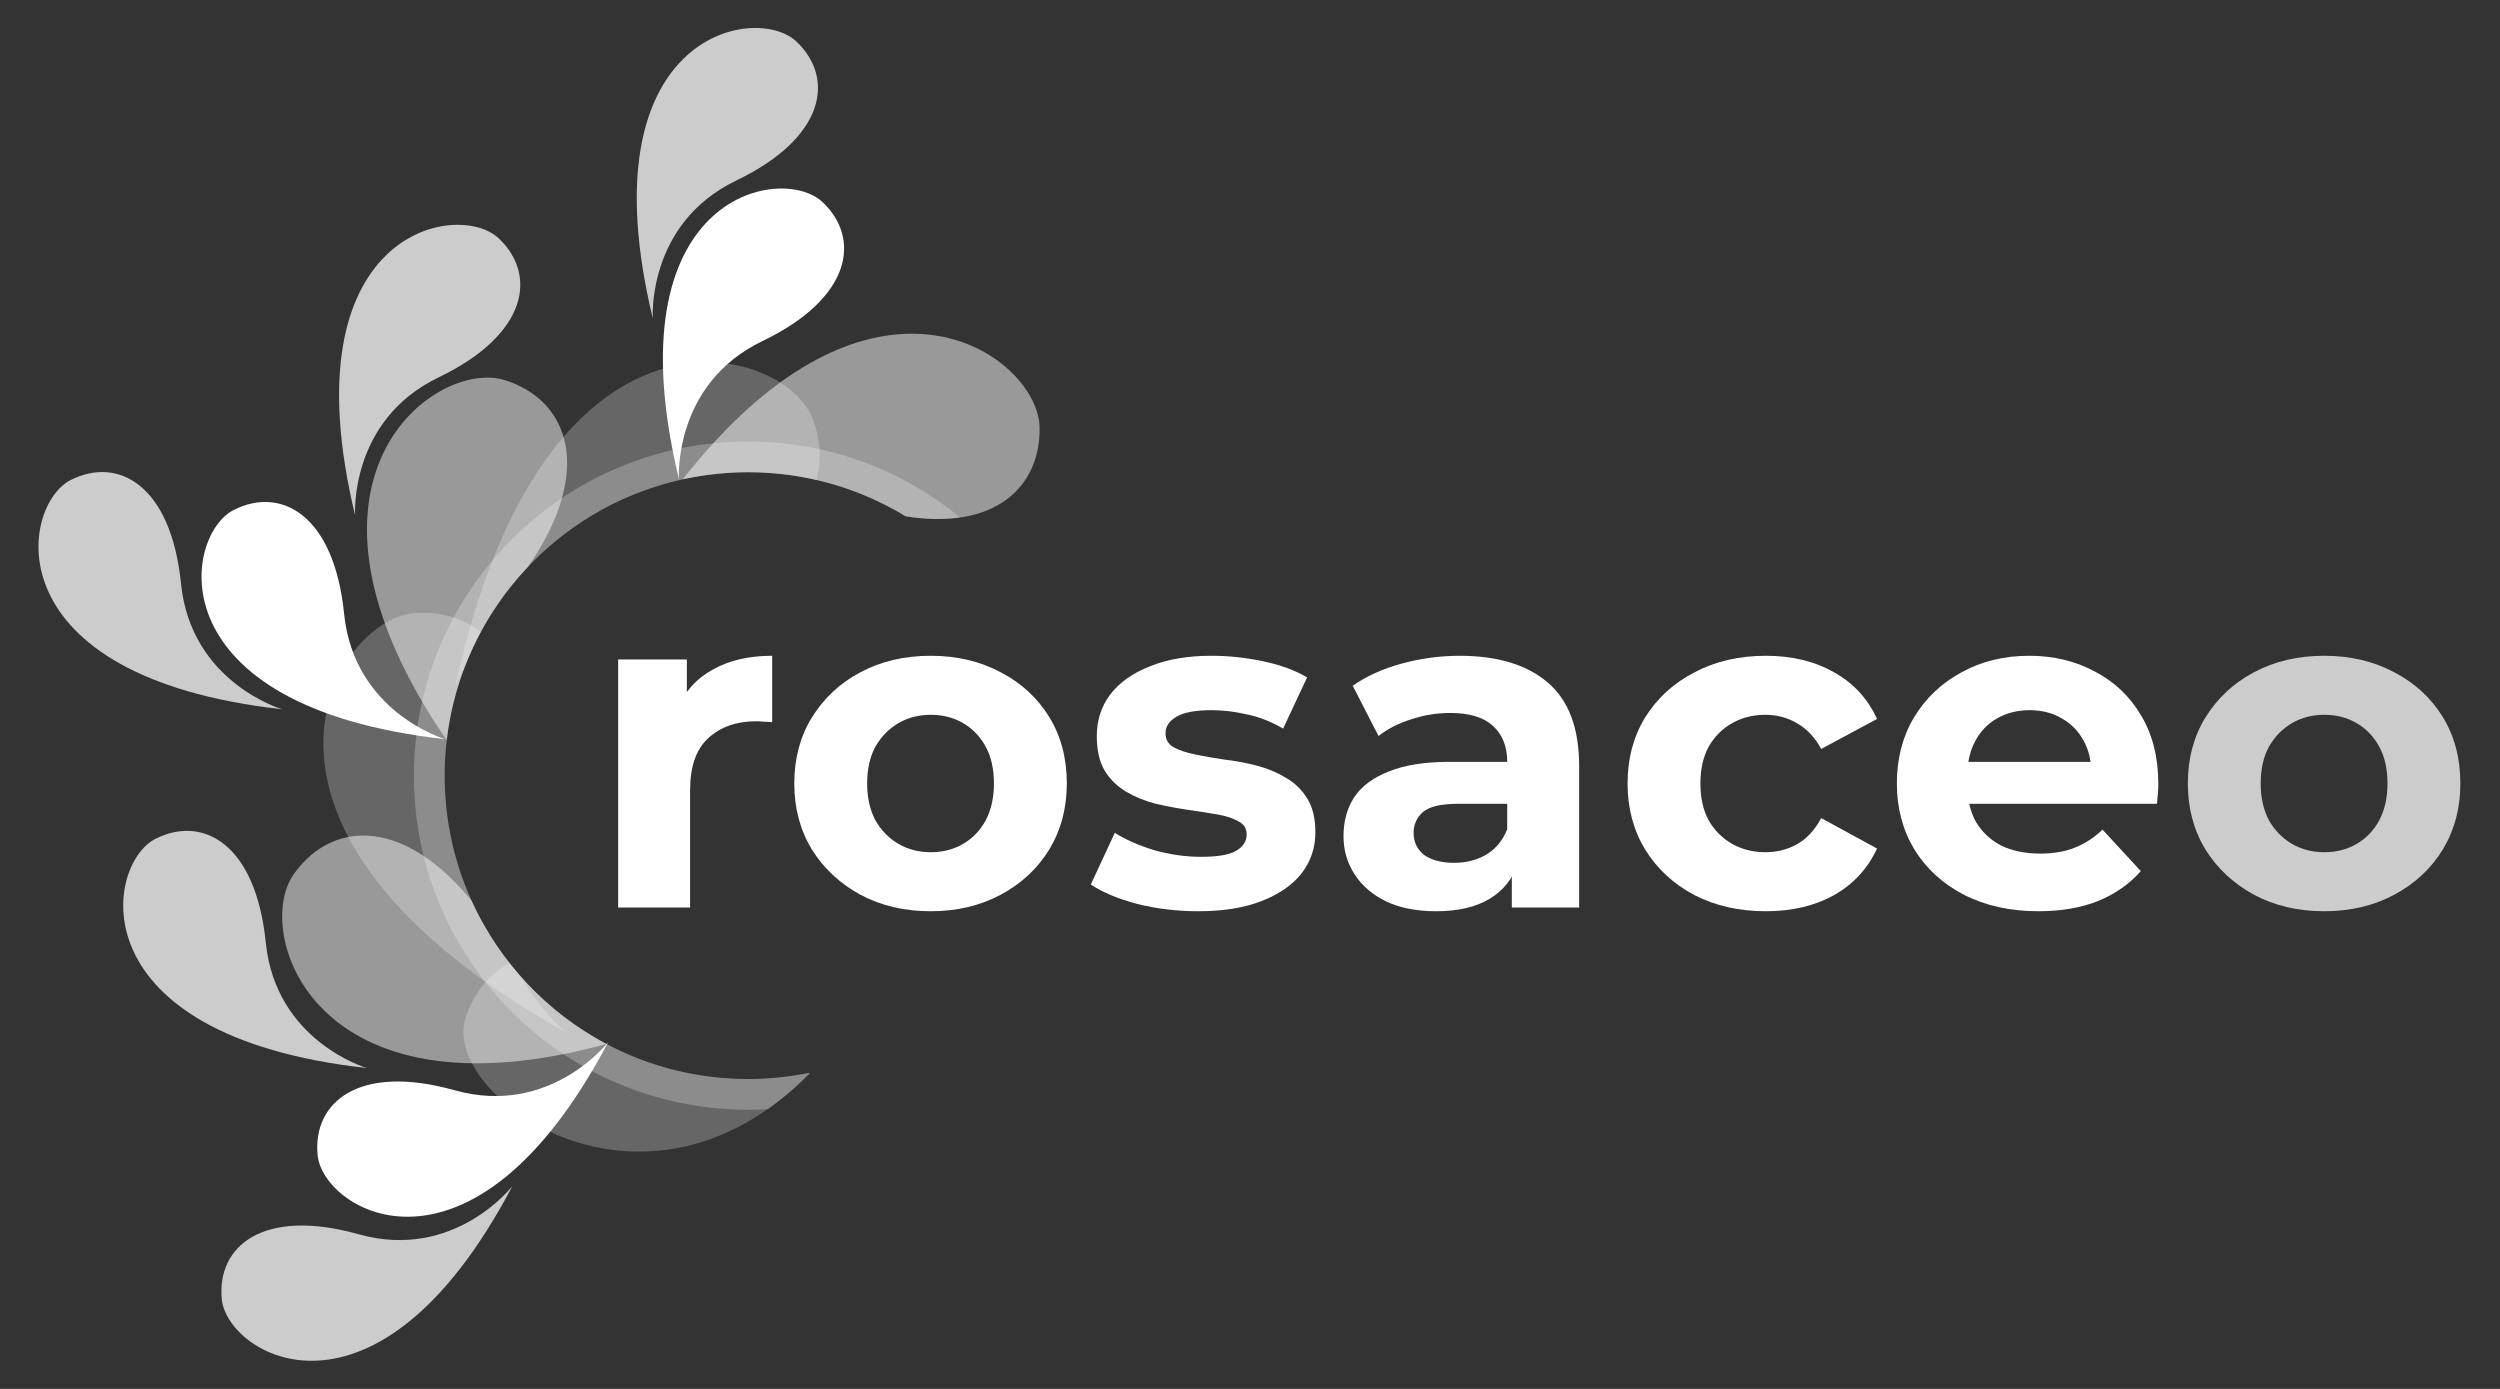 <?xml version="1.0" encoding="UTF-8" standalone="no"?>
<!-- Created with Inkscape (http://www.inkscape.org/) -->

<svg
   version="1.1"
   id="svg25"
   xml:space="preserve"
   width="1800"
   height="1000"
   viewBox="0 0 1800 1000"
   sodipodi:docname="logo-rosaceo.ai.svg"
   inkscape:version="1.2.2 (1:1.2.2+202212051551+b0a8486541)"
   inkscape:export-filename="/home/jeremy/OneDrive/_Personnel/202303/logo-rosaceo.ai.png"
   inkscape:export-xdpi="2.9760001"
   inkscape:export-ydpi="2.9760001"
   xmlns:inkscape="http://www.inkscape.org/namespaces/inkscape"
   xmlns:sodipodi="http://sodipodi.sourceforge.net/DTD/sodipodi-0.dtd"
   xmlns="http://www.w3.org/2000/svg"
   xmlns:svg="http://www.w3.org/2000/svg"><rect x="0" y="0" width="1800" height="1000" fill="#333333" stroke="none"/><defs
     id="defs29" /><sodipodi:namedview
     id="namedview27"
     pagecolor="#ffffff"
     bordercolor="#666666"
     borderopacity="1.0"
     inkscape:pageshadow="2"
     inkscape:pageopacity="0.0"
     inkscape:pagecheckerboard="0"
     showgrid="false"
     inkscape:zoom="0.32210668"
     inkscape:cx="381.86107"
     inkscape:cy="1772.7046"
     inkscape:window-width="1920"
     inkscape:window-height="1027"
     inkscape:window-x="0"
     inkscape:window-y="0"
     inkscape:window-maximized="1"
     inkscape:current-layer="g31"
     inkscape:lockguides="true"
     fit-margin-top="0"
     fit-margin-left="0"
     fit-margin-right="0"
     fit-margin-bottom="0"
     inkscape:showpageshadow="2"
     inkscape:deskcolor="#d1d1d1" /><g
     id="g31"
     inkscape:groupmode="layer"
     inkscape:label="10"
     transform="matrix(1.333,0,0,-1.333,-90.137,-34.896)"
     style="display:inline"><rect
       style="font-variation-settings:normal;display:none;opacity:1;vector-effect:none;fill:#a6615b;fill-opacity:1;stroke:#d9bbb8;stroke-width:0.75;stroke-linecap:butt;stroke-linejoin:miter;stroke-miterlimit:4;stroke-dasharray:none;stroke-dashoffset:0;stroke-opacity:1;-inkscape-stroke:none;stop-color:#000000;stop-opacity:1"
       id="rect72584"
       width="1350"
       height="750"
       x="67.603"
       y="26.172"
       transform="scale(1,-1)"
       inkscape:label="bg-dark-logo" /><rect
       style="display:none;opacity:1;fill:#a6615b;fill-opacity:1;stroke-width:0.75"
       id="rect7787"
       width="1345.697"
       height="747.992"
       x="68.725"
       y="28.559"
       transform="matrix(1,0,0,-1,6.7500002e-6,-1.5e-5)"
       inkscape:label="bg-brown" /><g
       id="g115709-3"
       style="display:inline"
       inkscape:label="logo"
       transform="matrix(1.107,0,0,1.107,-73.111,-825.938)"><g
         id="g941-8-8-7"
         transform="translate(86.184,-35.85)"
         inkscape:label="drawing"
         style="fill:#ffffff"><path
           id="path957-0-9-4"
           style="display:inline;opacity:0.25;fill:#ffffff;fill-opacity:1;fill-rule:nonzero;stroke:none"
           d="M -195.747,34.755 C -205.959,29.452 -213.347,20.049 -217.278,7.901 -229.44,-29.729 -130.733,-101.739 -49.376,-19.034 l -0.457,0.224 c -9.561,-1.94 -19.456,-2.962 -29.59,-2.962 -47.204,0 -89.216,22.118 -116.325,56.527 z"
           transform="translate(485.349,253.587)"
           inkscape:label="silverblue" /><path
           id="path969-1-7-61"
           style="display:inline;opacity:0.25;fill:#ffffff;fill-opacity:1;fill-rule:nonzero;stroke:none"
           d="M 124.359,157.577 C 82.899,158.47 27.129,124.325 7.1869339e-4,4.9008212e-4 c 0,0 1.379,3.29 4.217,8.225 C 25.361,64.16 79.383,103.946 142.72,103.946 c 11.434,0 22.548,-1.339 33.237,-3.792 2.83,9.37 2.203,19.635 -1.708,29.884 -5.292,13.854 -25.016,27.003 -49.891,27.539 z"
           transform="translate(263.206,423.958)"
           inkscape:label="silverblue" /><path
           id="path973-5-9-3"
           style="display:inline;opacity:0.25;fill:#ffffff;fill-opacity:1;fill-rule:nonzero;stroke:none"
           d="m -70.262,204.69 c -1.129,-0.011 -2.27,-0.055 -3.42,-0.135 C -113.133,201.808 -177.671,99.431 -7.2605479e-4,1.4754645e-5 c 0,0 -11.885,9.746 -21.952,27.166 -23.13,26.12 -37.197,60.451 -37.197,98.084 0,25.329 6.373,49.164 17.584,70.011 -7.818,6.362 -17.715,9.534 -28.696,9.429 z"
           transform="translate(317.03,254.609)"
           inkscape:label="silverblue" /><path
           id="path1005-5-5-4"
           style="display:inline;opacity:0.5;fill:#ffffff;fill-opacity:1;fill-rule:nonzero;stroke:none"
           d="m -162.3,87.303 c -13.191,-0.39 -24.665,-7.279 -32.875,-18.938 -19.821,-28.169 9.408,-121.947 152.635,-82.729 -28.956,15.314 -52.198,39.945 -65.776,69.907 -18.668,22.741 -37.643,32.243 -53.984,31.759 z"
           transform="translate(379.366,263.295)"
           inkscape:label="beige" /><path
           id="path989-9-5-0"
           style="display:inline;opacity:0.5;fill:#ffffff;fill-opacity:1;fill-rule:nonzero;stroke:none"
           d="m -2.626,207.892 c -36.299,0.955 -102.067,-57.935 -20.744,-176.999 3.78,32.659 18.182,62.061 39.671,84.693 32.563,47.16 19.944,81.429 -11.593,91.163 -2.247,0.693 -4.714,1.074 -7.334,1.143 z"
           transform="translate(282.277,366.162)"
           inkscape:label="beige" /><path
           id="path1053-0-2-41"
           style="display:inline;opacity:0.5;fill:#ffffff;fill-opacity:1;fill-rule:nonzero;stroke:none"
           d="M 137.683,105.165 C 106.868,105.921 66.871,88.746 23.985,34.148 c 10.258,2.249 20.901,3.469 31.834,3.469 28.161,0 54.484,-7.865 76.897,-21.516 43.317,-6.974 65.802,14.074 65.369,43.311 -0.284,18.807 -23.903,44.857 -60.401,45.753 z"
           transform="translate(350.107,490.288)"
           inkscape:label="beige" /><path
           d="m 0,0 c 0,0 -28.277,-36.683 -75.041,-23.56 -46.764,13.121 -69.223,-5.896 -66.789,-31.613 C -139.21,-82.729 -66.433,-126.077 0,0"
           style="display:inline;opacity:1;fill:#ffffff;fill-opacity:1;fill-rule:nonzero;stroke:none"
           id="path1117-1-4-2"
           transform="translate(337.742,249.911)"
           inkscape:label="deepblue" /><path
           d="m 0,0 c 0,0 -44.479,12.915 -49.353,61.24 -4.877,48.325 -30.787,62.28 -53.835,50.616 C -127.881,99.348 -141.635,15.761 0,0"
           style="display:inline;opacity:1;fill:#ffffff;fill-opacity:1;fill-rule:nonzero;stroke:none"
           id="path1165-3-1-00"
           transform="translate(258.185,397.633)"
           inkscape:label="deepblue" /><path
           d="M 0,0 C 0,0 -3.004,46.218 40.775,67.256 84.548,88.299 88.849,117.411 70.033,135.11 49.865,154.067 -33.409,138.537 0,0"
           style="display:inline;opacity:1;fill:#ffffff;fill-opacity:1;fill-rule:nonzero;stroke:none"
           id="path1213-9-5-3"
           transform="translate(372.202,524.639)"
           inkscape:label="deepblue" /><path
           d="m 0,0 c 0,0 -28.277,-36.683 -75.041,-23.56 -46.765,13.12 -69.223,-5.898 -66.789,-31.613 C -139.21,-82.729 -66.433,-126.079 0,0"
           style="display:inline;opacity:0.75;fill:#ffffff;fill-opacity:1;fill-rule:nonzero;stroke:none"
           id="path1149-5-8-4"
           transform="translate(290.982,179.634)"
           inkscape:label="brown" /><path
           d="m 0,0 c 0,0 -44.479,12.914 -49.353,61.24 -4.877,48.324 -30.787,62.28 -53.835,50.615 C -127.881,99.348 -141.635,15.762 0,0"
           style="display:inline;opacity:0.75;fill:#ffffff;fill-opacity:1;fill-rule:nonzero;stroke:none"
           id="path1181-4-2-3"
           transform="translate(219.978,237.167)"
           inkscape:label="brown" /><path
           d="M 0,0 C 0,0 -44.479,12.915 -49.353,61.241 -54.23,109.565 -80.14,123.52 -103.188,111.856 -127.881,99.348 -141.634,15.762 0,0"
           style="display:inline;opacity:0.75;fill:#ffffff;fill-opacity:1;fill-rule:nonzero;stroke:none"
           id="path1197-9-2-6"
           transform="translate(178.631,412.243)"
           inkscape:label="brown" /><path
           d="M 0,0 C 0,0 -3.004,46.218 40.775,67.256 84.548,88.299 88.849,117.411 70.033,135.11 49.865,154.067 -33.409,138.537 0,0"
           style="display:inline;opacity:0.75;fill:#ffffff;fill-opacity:1;fill-rule:nonzero;stroke:none"
           id="path1229-1-8-72"
           transform="translate(214.205,506.937)"
           inkscape:label="brown" /><path
           d="M 0,0 C 0,0 -3.003,46.218 40.775,67.257 84.549,88.298 88.848,117.411 70.034,135.11 49.865,154.067 -33.408,138.537 0,0"
           style="display:inline;opacity:0.75;fill:#ffffff;fill-opacity:1;fill-rule:nonzero;stroke:none"
           id="path1245-8-6-9"
           transform="translate(359.444,602.981)"
           inkscape:label="brown" /><path
           id="path1309-1-8-4-7-2"
           style="display:inline;opacity:0.25;fill:#ffffff;fill-opacity:1;fill-rule:nonzero;stroke:none"
           d="m 405.926,542.882 c -90.035,0 -163.022,-72.987 -163.022,-163.022 0,-90.033 72.988,-163.021 163.022,-163.021 3.214,0 6.4,0.118 9.568,0.302 6.896,4.832 13.747,10.57 20.479,17.413 l -0.457,0.224 c -0.331,-0.067 -0.67,-0.112 -1.002,-0.177 -1.694,-0.332 -3.398,-0.634 -5.112,-0.907 -0.576,-0.092 -1.149,-0.19 -1.727,-0.275 -2.191,-0.323 -4.392,-0.612 -6.612,-0.838 -0.028,-0.003 -0.056,-0.003 -0.084,-0.006 -1.301,-0.132 -2.62,-0.201 -3.93,-0.299 -1.181,-0.088 -2.353,-0.208 -3.542,-0.268 -2.511,-0.127 -5.038,-0.192 -7.581,-0.192 -2.797,0 -5.57,0.101 -8.328,0.258 -1.068,0.059 -2.126,0.154 -3.188,0.236 -1.029,0.08 -2.067,0.13 -3.091,0.23 -0.176,0.017 -0.355,0.023 -0.53,0.041 h -0.001 c -0.316,0.032 -0.625,0.086 -0.94,0.12 -0.351,0.038 -0.698,0.091 -1.049,0.132 -0.913,0.105 -1.822,0.222 -2.73,0.344 -2.386,0.318 -4.758,0.677 -7.107,1.106 -0.462,0.085 -0.918,0.184 -1.378,0.274 -2.508,0.483 -4.995,1.025 -7.456,1.635 -0.177,0.044 -0.355,0.083 -0.532,0.127 -0.221,0.056 -0.447,0.101 -0.668,0.158 -1.647,0.424 -3.254,0.94 -4.878,1.418 -1.063,0.314 -2.141,0.592 -3.193,0.929 -1.938,0.619 -3.837,1.317 -5.739,2.013 -0.872,0.319 -1.758,0.607 -2.622,0.942 -2.012,0.779 -3.982,1.636 -5.95,2.499 -0.719,0.316 -1.452,0.605 -2.165,0.932 -2.046,0.937 -4.049,1.948 -6.044,2.974 -0.501,0.258 -1.021,0.483 -1.519,0.747 0.003,9.5e-4 0.007,0.002 0.01,0.003 -0.072,0.038 -0.141,0.079 -0.212,0.117 -0.414,0.22 -0.844,0.411 -1.255,0.634 -1.146,0.622 -2.258,1.295 -3.385,1.947 -0.085,0.049 -0.174,0.094 -0.259,0.144 -0.17,0.099 -0.339,0.198 -0.508,0.297 -0.021,0.012 -0.042,0.024 -0.063,0.037 -1.489,0.873 -2.958,1.775 -4.414,2.698 -0.115,0.073 -0.234,0.139 -0.349,0.212 -0.061,0.039 -0.122,0.077 -0.183,0.116 -0.143,0.092 -0.281,0.192 -0.423,0.284 -0.872,0.563 -1.763,1.1 -2.622,1.68 -0.501,0.338 -0.973,0.713 -1.469,1.058 -0.039,0.027 -0.079,0.052 -0.117,0.079 -0.319,0.222 -0.635,0.447 -0.952,0.671 -0.636,0.45 -1.257,0.919 -1.885,1.378 -1.814,1.325 -3.595,2.688 -5.345,4.093 -0.473,0.381 -0.957,0.748 -1.425,1.134 -0.394,0.325 -0.784,0.655 -1.175,0.984 -0.011,0.01 -0.022,0.02 -0.034,0.029 -1.126,0.946 -2.236,1.907 -3.333,2.886 -0.265,0.235 -0.533,0.467 -0.795,0.705 -0.476,0.431 -0.935,0.881 -1.405,1.318 -1.899,1.765 -3.748,3.578 -5.552,5.439 -0.26,0.268 -0.527,0.53 -0.785,0.8 -0.33,0.346 -0.665,0.687 -0.992,1.036 -0.025,0.027 -0.049,0.056 -0.075,0.084 -1.059,1.132 -2.094,2.282 -3.117,3.447 -0.059,0.067 -0.121,0.132 -0.18,0.199 -0.321,0.367 -0.631,0.742 -0.945,1.115 -2.146,2.501 -4.21,5.07 -6.188,7.712 -0.286,0.375 -0.58,0.743 -0.858,1.124 -0.041,0.056 -0.081,0.114 -0.122,0.171 -1.494,2.041 -2.921,4.13 -4.311,6.249 -0.095,0.145 -0.194,0.287 -0.289,0.432 -1.217,1.871 -2.385,3.774 -3.519,5.701 -0.185,0.314 -0.367,0.628 -0.549,0.943 -0.658,1.139 -1.359,2.25 -1.988,3.407 -3.419,6.293 -6.394,12.862 -8.884,19.664 -0.462,1.262 -0.867,2.55 -1.295,3.828 -0.036,0.109 -0.074,0.217 -0.11,0.325 -0.742,2.229 -1.43,4.48 -2.067,6.754 -0.084,0.297 -0.172,0.593 -0.253,0.891 -0.193,0.705 -0.415,1.397 -0.598,2.106 -0.357,1.389 -0.652,2.802 -0.97,4.207 -0.106,0.468 -0.222,0.932 -0.324,1.402 -0.422,1.956 -0.794,3.93 -1.138,5.914 -0.109,0.622 -0.232,1.24 -0.333,1.865 -0.057,0.358 -0.136,0.708 -0.19,1.066 -0.311,2.038 -0.571,4.092 -0.798,6.157 -0.033,0.295 -0.054,0.594 -0.085,0.889 -0.217,2.088 -0.386,4.19 -0.516,6.303 -0.04,0.646 -0.078,1.291 -0.11,1.939 -0.116,2.406 -0.198,4.822 -0.198,7.257 0,2.555 0.065,5.095 0.193,7.619 0.012,0.238 0.041,0.472 0.054,0.71 0.033,0.587 0.093,1.167 0.133,1.752 0.148,2.196 0.332,4.381 0.574,6.549 0.022,0.196 0.03,0.397 0.053,0.593 0.006,-0.009 0.013,-0.018 0.019,-0.028 0.002,0.018 0.005,0.036 0.007,0.054 0.206,1.771 0.405,3.544 0.672,5.295 0.749,4.901 1.738,9.723 2.955,14.454 1.217,4.73 2.662,9.369 4.323,13.904 2.491,6.802 5.466,13.371 8.884,19.664 6.837,12.586 15.448,24.07 25.494,34.116 3.349,3.349 6.857,6.538 10.513,9.555 10.968,9.051 23.261,16.553 36.545,22.172 1.346,0.569 2.721,1.081 4.087,1.611 0.167,0.065 0.332,0.133 0.5,0.198 6.53,2.507 13.281,4.556 20.218,6.127 0.333,0.075 0.661,0.166 0.995,0.239 -0.003,-0.003 -0.005,-0.007 -0.007,-0.01 0.669,0.147 1.326,0.324 1.998,0.461 1.029,0.211 2.077,0.367 3.114,0.557 0.374,0.068 0.748,0.135 1.122,0.201 1.019,0.178 2.027,0.388 3.054,0.545 2.767,0.423 5.567,0.742 8.382,1.009 2.133,0.202 4.278,0.362 6.437,0.473 0.277,0.015 0.553,0.036 0.831,0.048 0.025,10e-4 0.05,0.002 0.075,0.003 2.263,0.103 4.534,0.171 6.822,0.171 1.585,0 3.162,-0.034 4.734,-0.084 0.086,-0.003 0.171,-0.009 0.256,-0.012 0.8,-0.026 1.595,-0.068 2.392,-0.107 0.62,-0.03 1.24,-0.06 1.857,-0.098 0.167,-0.011 0.334,-0.025 0.501,-0.037 1.188,-0.077 2.372,-0.17 3.552,-0.275 9.7e-4,-9e-5 0.002,8e-5 0.003,0 4.8e-4,-4e-5 9.8e-4,4e-5 10e-4,0 3.109,-0.277 6.197,-0.627 9.248,-1.093 2.45,-0.374 4.881,-0.809 7.291,-1.302 1.143,-0.234 2.264,-0.524 3.397,-0.784 10e-4,-3.4e-4 0.003,-0.001 0.004,-0.001 0.002,0.007 0.004,0.015 0.006,0.022 0.393,-0.09 0.779,-0.2 1.17,-0.293 1.392,-0.332 2.779,-0.672 4.156,-1.043 0.692,-0.186 1.376,-0.392 2.064,-0.587 1.13,-0.322 2.272,-0.614 3.391,-0.962 3.27,-1.017 6.473,-2.183 9.642,-3.416 0.959,-0.373 1.92,-0.74 2.87,-1.132 0.36,-0.149 0.731,-0.277 1.09,-0.429 1.024,-0.433 2.03,-0.898 3.042,-1.354 0.318,-0.143 0.638,-0.28 0.955,-0.425 1.423,-0.652 2.831,-1.332 4.229,-2.027 0.333,-0.165 0.671,-0.321 1.002,-0.489 1.595,-0.809 3.172,-1.645 4.733,-2.509 0.093,-0.052 0.189,-0.099 0.283,-0.151 1.696,-0.944 3.373,-1.919 5.027,-2.927 9.984,-1.607 18.808,-1.666 26.553,-0.539 -28.144,23.137 -64.173,37.033 -103.45,37.033 z"
           inkscape:label="ring" /></g><g
         aria-label="rosaceo"
         transform="matrix(1,0,0,-1,83.895,-46.087)"
         id="text7183-1"
         style="font-size:225px;line-height:1.25;fill:#484c5c;stroke-width:2.545"
         inkscape:label="text"><path
           d="m 344.84,-325.724 v -121.05 h 33.525 v 34.2 l -4.725,-9.9 q 5.4,-12.825 17.325,-19.35 11.925,-6.75 29.025,-6.75 v 32.4 q -2.25,-0.225 -4.05,-0.225 -1.8,-0.225 -3.825,-0.225 -14.4,0 -23.4,8.325 -8.775,8.1 -8.775,25.425 v 57.15 z"
           style="font-weight:bold;font-family:Montserrat;-inkscape-font-specification:'Montserrat Bold';fill:#ffffff"
           id="path389267-5"
           inkscape:label="r" /><path
           d="m 497.389,-323.924 q -19.35,0 -34.425,-8.1 -14.85,-8.1 -23.625,-22.05 -8.55,-14.175 -8.55,-32.175 0,-18.225 8.55,-32.175 8.775,-14.175 23.625,-22.05 15.075,-8.1 34.425,-8.1 19.125,0 34.2,8.1 15.075,7.875 23.625,21.825 8.55,13.95 8.55,32.4 0,18 -8.55,32.175 -8.55,13.95 -23.625,22.05 -15.075,8.1 -34.2,8.1 z m 0,-28.8 q 8.775,0 15.75,-4.05 6.975,-4.05 11.025,-11.475 4.05,-7.65 4.05,-18 0,-10.575 -4.05,-18 -4.05,-7.425 -11.025,-11.475 -6.975,-4.05 -15.75,-4.05 -8.775,0 -15.75,4.05 -6.975,4.05 -11.25,11.475 -4.05,7.425 -4.05,18 0,10.35 4.05,18 4.275,7.425 11.25,11.475 6.975,4.05 15.75,4.05 z"
           style="font-weight:bold;font-family:Montserrat;-inkscape-font-specification:'Montserrat Bold';fill:#ffffff"
           id="path389269-6"
           inkscape:label="o" /><path
           d="m 627.889,-323.924 q -15.525,0 -29.925,-3.6 -14.175,-3.825 -22.5,-9.45 l 11.7,-25.2 q 8.325,5.175 19.575,8.55 11.475,3.15 22.5,3.15 12.15,0 17.1,-2.925 5.175,-2.925 5.175,-8.1 0,-4.275 -4.05,-6.3 -3.825,-2.25 -10.35,-3.375 -6.525,-1.125 -14.4,-2.25 -7.65,-1.125 -15.525,-2.925 -7.875,-2.025 -14.4,-5.85 -6.525,-3.825 -10.575,-10.35 -3.825,-6.525 -3.825,-16.875 0,-11.475 6.525,-20.25 6.75,-8.775 19.35,-13.725 12.6,-5.175 30.15,-5.175 12.375,0 25.2,2.7 12.825,2.7 21.375,7.875 l -11.7,24.975 q -8.775,-5.175 -17.775,-6.975 -8.775,-2.025 -17.1,-2.025 -11.7,0 -17.1,3.15 -5.4,3.15 -5.4,8.1 0,4.5 3.825,6.75 4.05,2.25 10.575,3.6 6.525,1.35 14.175,2.475 7.875,0.9 15.75,2.925 7.875,2.025 14.175,5.85 6.525,3.6 10.575,10.125 4.05,6.3 4.05,16.65 0,11.25 -6.75,20.025 -6.75,8.55 -19.575,13.5 -12.6,4.95 -30.825,4.95 z"
           style="font-weight:bold;font-family:Montserrat;-inkscape-font-specification:'Montserrat Bold';fill:#ffffff"
           id="path389271-9"
           inkscape:label="s" /><path
           d="m 780.889,-325.724 v -23.625 l -2.25,-5.175 v -42.3 q 0,-11.25 -6.975,-17.55 -6.75,-6.3 -20.925,-6.3 -9.675,0 -19.125,3.15 -9.225,2.925 -15.75,8.1 l -12.6,-24.525 q 9.9,-6.975 23.85,-10.8 13.95,-3.825 28.35,-3.825 27.675,0 42.975,13.05 15.3,13.05 15.3,40.725 v 69.075 z m -36.9,1.8 q -14.175,0 -24.3,-4.725 -10.125,-4.95 -15.525,-13.275 -5.4,-8.325 -5.4,-18.675 0,-10.8 5.175,-18.9 5.4,-8.1 16.875,-12.6 11.475,-4.725 29.925,-4.725 h 32.175 v 20.475 h -28.35 q -12.375,0 -17.1,4.05 -4.5,4.05 -4.5,10.125 0,6.75 5.175,10.8 5.4,3.825 14.625,3.825 8.775,0 15.75,-4.05 6.975,-4.275 10.125,-12.375 l 5.4,16.2 q -3.825,11.7 -13.95,17.775 -10.125,6.075 -26.1,6.075 z"
           style="font-weight:bold;font-family:Montserrat;-inkscape-font-specification:'Montserrat Bold';fill:#ffffff"
           id="path389273-1"
           inkscape:label="a" /><path
           d="m 904.863,-323.924 q -19.575,0 -34.875,-7.875 -15.3,-8.1 -24.075,-22.275 -8.55,-14.175 -8.55,-32.175 0,-18.225 8.55,-32.175 8.775,-14.175 24.075,-22.05 15.3,-8.1 34.875,-8.1 19.125,0 33.3,8.1 14.175,7.875 20.925,22.725 l -27.225,14.625 q -4.725,-8.55 -11.925,-12.6 -6.975,-4.05 -15.3,-4.05 -9,0 -16.2,4.05 -7.2,4.05 -11.475,11.475 -4.05,7.425 -4.05,18 0,10.575 4.05,18 4.275,7.425 11.475,11.475 7.2,4.05 16.2,4.05 8.325,0 15.3,-3.825 7.2,-4.05 11.925,-12.825 l 27.225,14.85 q -6.75,14.625 -20.925,22.725 -14.175,7.875 -33.3,7.875 z"
           style="font-weight:bold;font-family:Montserrat;-inkscape-font-specification:'Montserrat Bold';fill:#ffffff"
           id="path389275-2"
           inkscape:label="c" /><path
           d="m 1037.838,-323.924 q -20.7,0 -36.45,-8.1 -15.525,-8.1 -24.075,-22.05 -8.55,-14.175 -8.55,-32.175 0,-18.225 8.325,-32.175 8.55,-14.175 23.175,-22.05 14.625,-8.1 33.075,-8.1 17.775,0 31.95,7.65 14.4,7.425 22.725,21.6 8.325,13.95 8.325,33.525 0,2.025 -0.225,4.725 -0.225,2.475 -0.45,4.725 h -98.325 v -20.475 h 79.875 l -13.5,6.075 q 0,-9.45 -3.825,-16.425 -3.825,-6.975 -10.575,-10.8 -6.75,-4.05 -15.75,-4.05 -9,0 -15.975,4.05 -6.75,3.825 -10.575,11.025 -3.825,6.975 -3.825,16.65 v 5.4 q 0,9.9 4.275,17.55 4.5,7.425 12.375,11.475 8.1,3.825 18.9,3.825 9.675,0 16.875,-2.925 7.425,-2.925 13.5,-8.775 l 18.675,20.25 q -8.325,9.45 -20.925,14.625 -12.6,4.95 -29.025,4.95 z"
           style="font-weight:bold;font-family:Montserrat;-inkscape-font-specification:'Montserrat Bold';fill:#ffffff"
           id="path389277-0"
           inkscape:label="e" /><path
           d="m 1177.337,-323.924 q -19.35,0 -34.425,-8.1 -14.85,-8.1 -23.625,-22.05 -8.55,-14.175 -8.55,-32.175 0,-18.225 8.55,-32.175 8.775,-14.175 23.625,-22.05 15.075,-8.1 34.425,-8.1 19.125,0 34.2,8.1 15.075,7.875 23.625,21.825 8.55,13.95 8.55,32.4 0,18 -8.55,32.175 -8.55,13.95 -23.625,22.05 -15.075,8.1 -34.2,8.1 z m 0,-28.8 q 8.775,0 15.75,-4.05 6.975,-4.05 11.025,-11.475 4.05,-7.65 4.05,-18 0,-10.575 -4.05,-18 -4.05,-7.425 -11.025,-11.475 -6.975,-4.05 -15.75,-4.05 -8.775,0 -15.75,4.05 -6.975,4.05 -11.25,11.475 -4.05,7.425 -4.05,18 0,10.35 4.05,18 4.275,7.425 11.25,11.475 6.975,4.05 15.75,4.05 z"
           style="font-weight:bold;font-family:Montserrat;-inkscape-font-specification:'Montserrat Bold';opacity:0.75;fill:#ffffff;fill-opacity:1"
           id="path389279-7"
           inkscape:label="o" /></g></g></g></svg>
